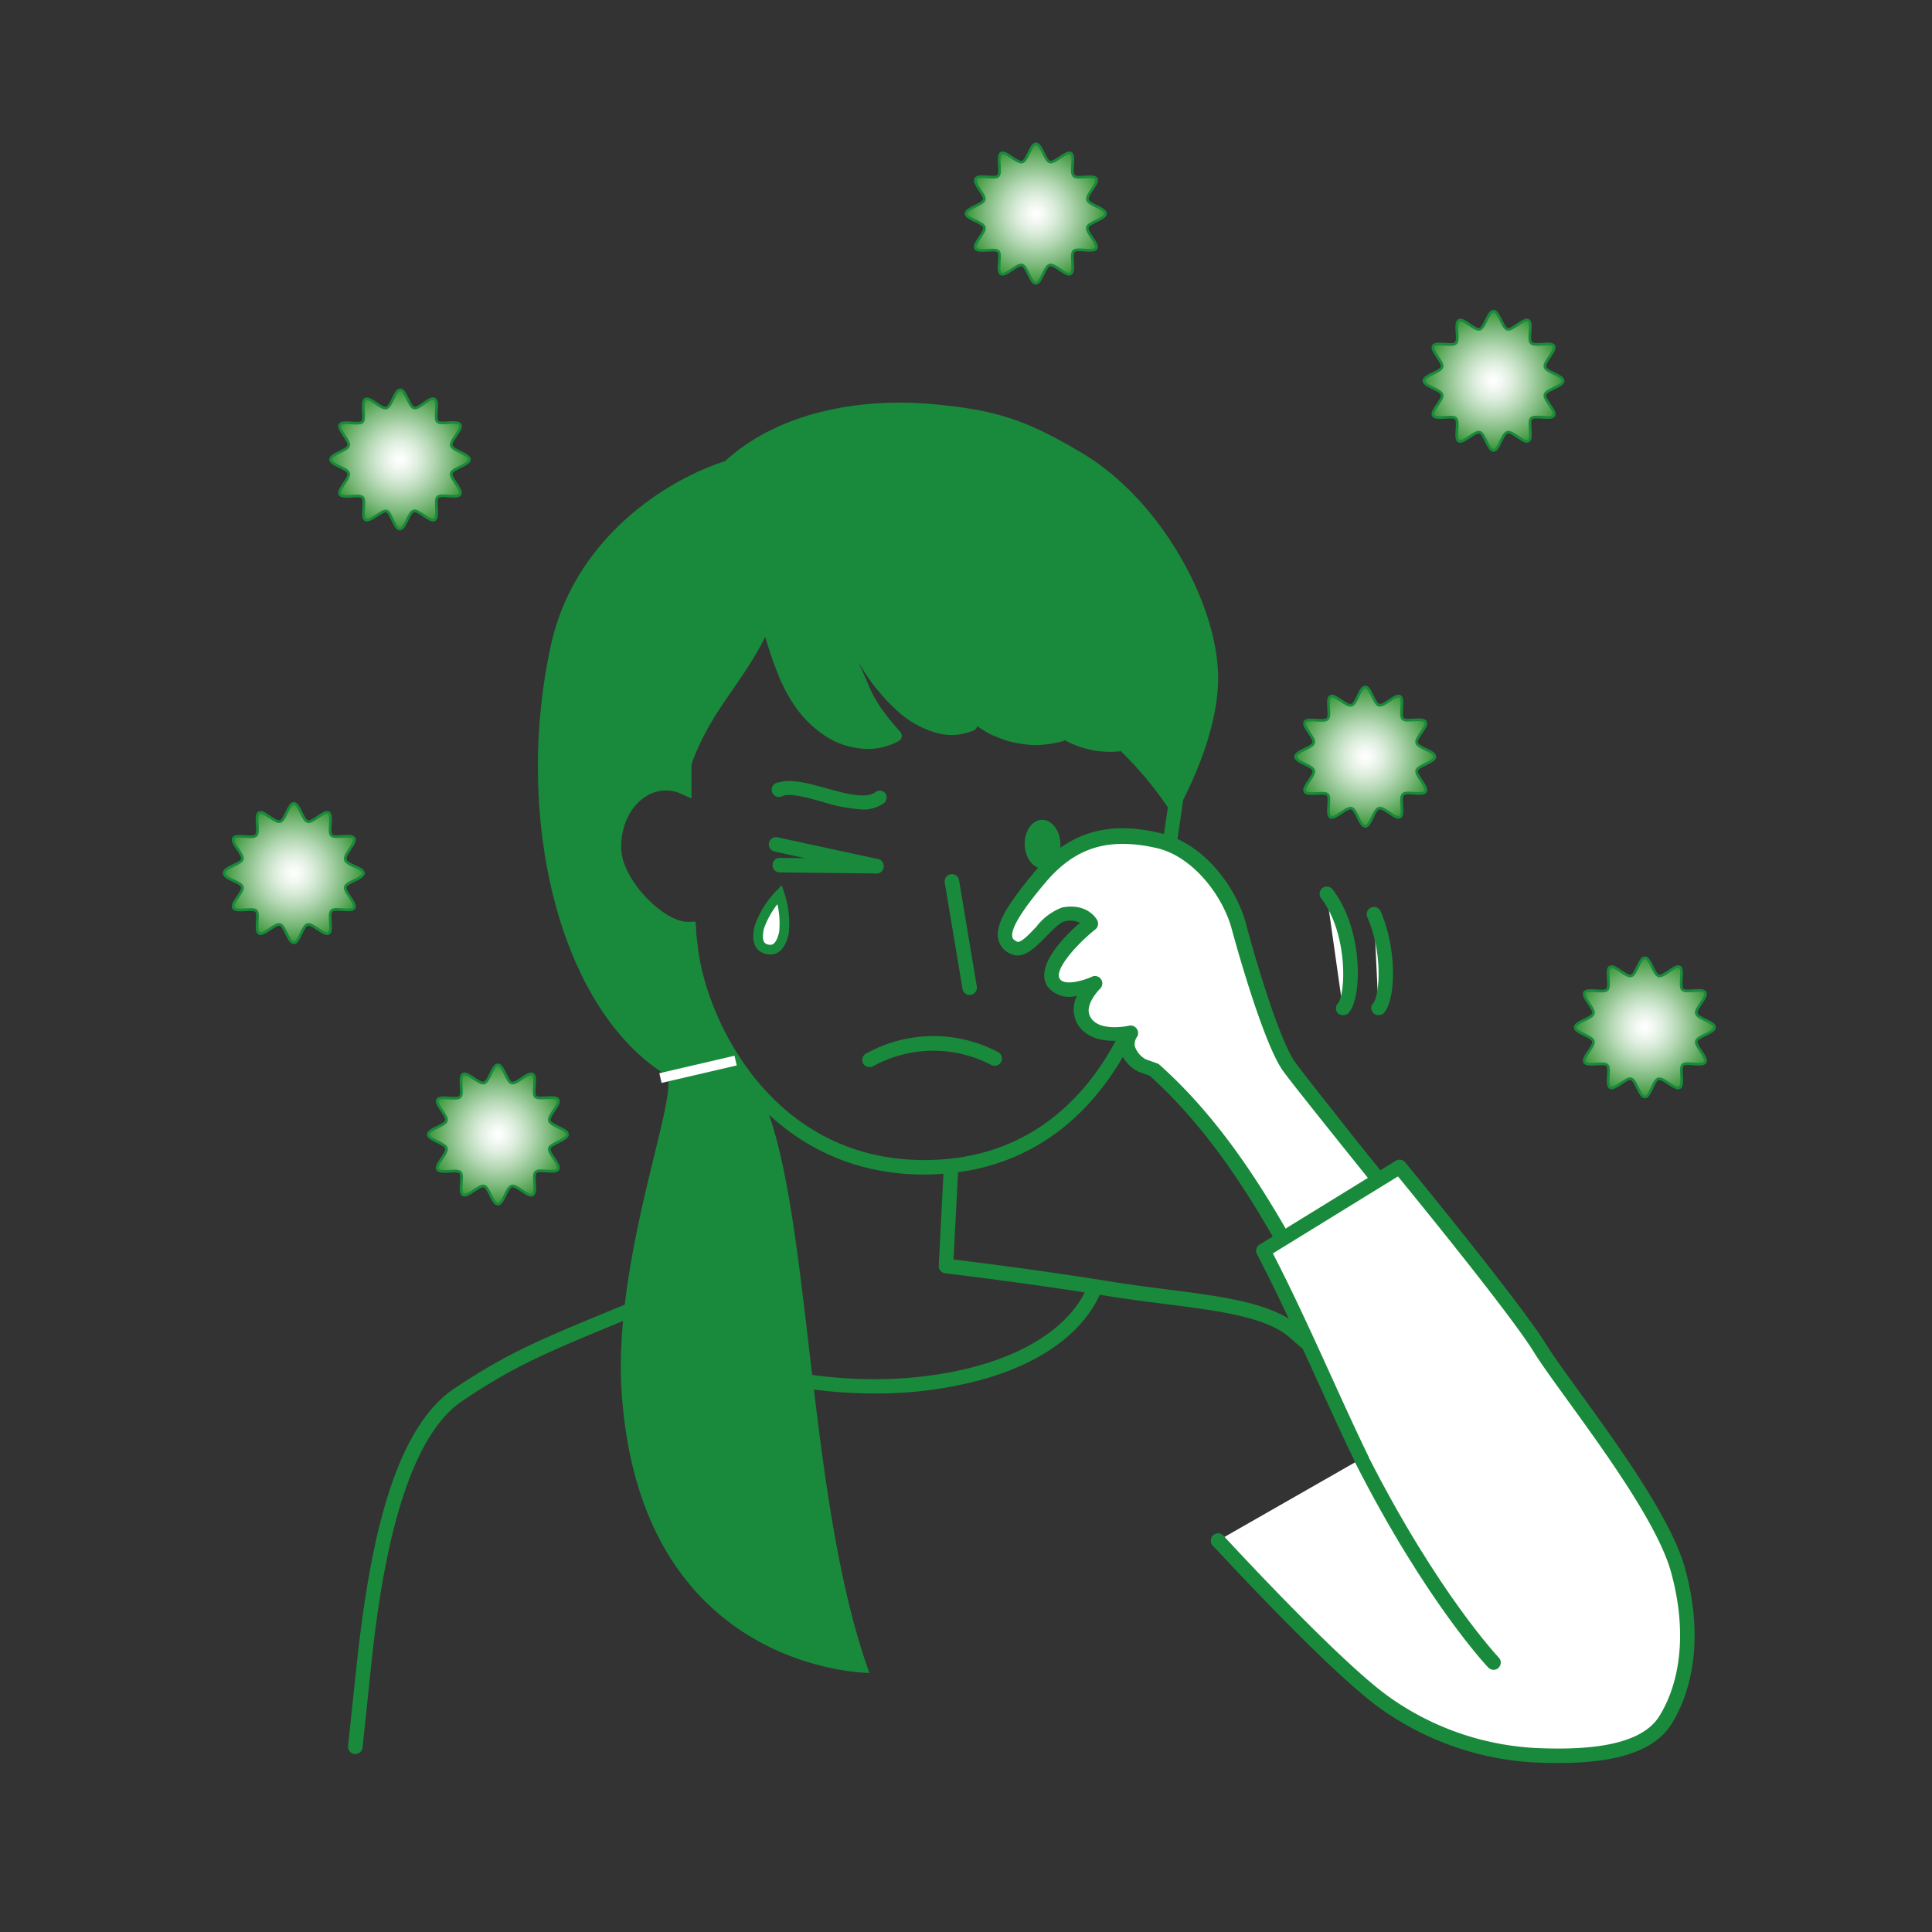 <svg id="レイヤー_1" data-name="レイヤー 1" xmlns="http://www.w3.org/2000/svg" xmlns:xlink="http://www.w3.org/1999/xlink" viewBox="0 0 200 200"><rect x="0" y="0" width="200" height="200" fill="#333333" stroke="none"/><defs><style>.cls-1{fill:#198a3b;}.cls-2,.cls-6{fill:none;}.cls-2{stroke:#fff;stroke-width:1.03px;}.cls-13,.cls-2,.cls-6{stroke-miterlimit:10;}.cls-13,.cls-3,.cls-4{fill:#fff;}.cls-13,.cls-4,.cls-6{stroke:#198a3b;}.cls-4{stroke-linecap:round;stroke-linejoin:round;stroke-width:1.5px;}.cls-5{fill:url(#名称未設定グラデーション_7);}.cls-6{stroke-width:0.28px;}.cls-7{fill:url(#名称未設定グラデーション_7-2);}.cls-8{fill:url(#名称未設定グラデーション_7-3);}.cls-9{fill:url(#名称未設定グラデーション_7-4);}.cls-10{fill:url(#名称未設定グラデーション_7-5);}.cls-11{fill:url(#名称未設定グラデーション_7-6);}.cls-12{fill:url(#名称未設定グラデーション_7-7);}</style><radialGradient id="名称未設定グラデーション_7" cx="141.33" cy="78.33" r="7.21" gradientUnits="userSpaceOnUse"><stop offset="0" stop-color="#fff"/><stop offset="0.1" stop-color="#f6faf6"/><stop offset="0.27" stop-color="#ddeddd"/><stop offset="0.48" stop-color="#b5d8b5"/><stop offset="0.73" stop-color="#7eba7d"/><stop offset="1" stop-color="#3a9638"/></radialGradient><radialGradient id="名称未設定グラデーション_7-2" cx="51.54" cy="117.44" r="7.21" xlink:href="#名称未設定グラデーション_7"/><radialGradient id="名称未設定グラデーション_7-3" cx="30.42" cy="90.38" r="7.21" xlink:href="#名称未設定グラデーション_7"/><radialGradient id="名称未設定グラデーション_7-4" cx="41.39" cy="47.56" r="7.21" xlink:href="#名称未設定グラデーション_7"/><radialGradient id="名称未設定グラデーション_7-5" cx="170.28" cy="106.35" r="7.21" xlink:href="#名称未設定グラデーション_7"/><radialGradient id="名称未設定グラデーション_7-6" cx="107.23" cy="22.11" r="7.21" xlink:href="#名称未設定グラデーション_7"/><radialGradient id="名称未設定グラデーション_7-7" cx="154.61" cy="39.42" r="7.21" xlink:href="#名称未設定グラデーション_7"/></defs><title>花粉症対策についてsvgファイル作成</title><path class="cls-1" d="M95.69,121.59c-17,0-24.15-15.73-25-23.51,0-.39-.08-.79-.11-1.2-3.44-.51-7.68-5.22-7.81-8.94h0c-.14-4.08,2.53-7.49,6-7.61a5.46,5.46,0,0,1,1.33.13c0-.72,0-1.13,0-1.13l-2-18.67,10.5-11.23.13-.06c.62-.3,15.39-7.3,21.55-2.86,4.75,3.43,23.17,19.74,23.19,26.46,0,5.91-3.74,27.23-3.9,28.14,0,.21-4.18,19.82-23,20.46ZM72,95.4l.06.72c0,.61.1,1.21.17,1.8.78,7.47,7.77,22.75,24.37,22.15,17.61-.6,21.51-19.06,21.55-19.24S122,78.75,122,73c0-5.19-15.84-20.39-22.57-25.24C94.27,44,81,50,79.54,50.66L69.7,61.19l1.88,18.08c0,.09,0,.9,0,2.23v1.16l-1.06-.48a3.8,3.8,0,0,0-1.71-.35c-2.59.09-4.61,2.81-4.5,6.06s4.4,7.54,6.9,7.54h.08Z"/><path class="cls-1" d="M112,46.89c-5.51-3.27-8.57-4.38-14.88-5C88.4,41,80.21,43,75.07,47.73,68.36,49.91,59.29,56.18,57,66.92c-3.83,17.78.87,37.43,11.9,44.33,1.83,1.14-5.47,18.67-4.55,32.79C66.24,173.18,90,173.18,90,173.18c-7.57-20.88-5.64-57.51-13.86-63.39-2.48-1.78-4.6-11.18-4.85-13.61-11.95-4.86-8-16.3-.48-14.68,2.09-7.52,5.46-9.74,8.41-15.57a39.75,39.75,0,0,0,1.49,4.28,16,16,0,0,0,1.7,3.06,11.22,11.22,0,0,0,2.88,2.82,8.14,8.14,0,0,0,3.93,1.41,6.53,6.53,0,0,0,3.86-.82l.1-.07a.63.63,0,0,0,0-.87l0,0a25.86,25.86,0,0,1-2-2.48,12.81,12.81,0,0,1-1.12-2c-.36-.83-.74-1.72-1.2-2.71l.21.34a20.14,20.14,0,0,0,4.16,5,9.94,9.94,0,0,0,3.53,1.92,5.73,5.73,0,0,0,4.08-.22l.1-.07a.54.54,0,0,0,.21-.36,12.85,12.85,0,0,0,1.4.86c.6.27,1.22.5,1.83.71a13.48,13.48,0,0,0,1.88.34,7.47,7.47,0,0,0,1.89,0,11.64,11.64,0,0,0,1.91-.35.7.7,0,0,0,.17-.09,10.07,10.07,0,0,0,2.22.88,9.47,9.47,0,0,0,3.58.25,37.59,37.59,0,0,1,5.5,6.78S126.1,77,126.1,70.18C126.1,62.65,120.22,51.77,112,46.89Z"/><ellipse class="cls-1" cx="107.92" cy="87.4" rx="1.85" ry="2.53" transform="translate(-2.89 3.7) rotate(-1.94)"/><path class="cls-1" d="M100.38,103a.75.75,0,0,1-.74-.63l-1.84-11a.75.75,0,0,1,1.48-.25l1.84,11a.76.76,0,0,1-.62.87Z"/><path class="cls-1" d="M90,110.46a.75.75,0,0,1-.65-.37.76.76,0,0,1,.26-1,14.34,14.34,0,0,1,13.74-.16.75.75,0,0,1-.76,1.3,12.93,12.93,0,0,0-12.21.15A.76.76,0,0,1,90,110.46Z"/><path class="cls-1" d="M89.3,83.8a17,17,0,0,1-4.17-.8c-1.58-.44-3.21-.89-4.09-.62A.75.75,0,1,1,80.6,81c1.31-.4,3.07.08,4.93.6s4.15,1.15,5.11.39a.74.74,0,0,1,1,.12.75.75,0,0,1-.11,1A3.55,3.55,0,0,1,89.3,83.8Z"/><path class="cls-1" d="M90.72,90.42l-.16,0L80.18,88.15a.75.75,0,1,1,.32-1.47l10.38,2.25a.76.76,0,0,1,.57.9A.74.74,0,0,1,90.72,90.42Z"/><path class="cls-1" d="M90.72,90.42h0l-10-.11a.73.73,0,0,1-.74-.75.72.72,0,0,1,.75-.75l10,.11a.75.75,0,0,1,0,1.5Z"/><path class="cls-1" d="M36.78,181.58H36.7a.77.77,0,0,1-.67-.83l.84-7.92c1.19-11.2,3.42-24.63,10.2-29.12,5.74-3.81,8.83-5.06,19-9.22,2.82-1.15,6.18-2.52,10.3-4.22l-1-14.82a.75.75,0,1,1,1.49-.11l1,15.37a.74.74,0,0,1-.46.74c-4.35,1.8-7.87,3.24-10.8,4.43C56.57,140,53.52,141.23,47.9,145c-7.07,4.67-8.86,21.64-9.54,28l-.83,7.92A.76.76,0,0,1,36.78,181.58Z"/><path class="cls-1" d="M141.85,144.79a.81.81,0,0,1-.42-.12,78.74,78.74,0,0,1-7.83-6.13c-2.41-2.2-7.32-2.83-13-3.55-1.92-.25-3.91-.5-5.95-.83-8.12-1.32-16.73-2.34-16.81-2.35a.76.76,0,0,1-.66-.79l.51-10a.74.74,0,0,1,.79-.71.75.75,0,0,1,.71.79l-.48,9.28c2.22.27,9.37,1.17,16.18,2.27,2,.33,4,.58,5.9.83,5.94.75,11.06,1.41,13.82,3.93a76.81,76.81,0,0,0,7.66,6,.74.74,0,0,1,.2,1A.73.73,0,0,1,141.85,144.79Z"/><path class="cls-1" d="M90.52,144.25c-9.63,0-19.56-2.91-25.78-8l1-1.16c8.23,6.74,23.29,9.51,35,6.43,6.17-1.62,10.41-4.67,11.94-8.59l1.4.54c-1.71,4.39-6.31,7.76-13,9.5A41.67,41.67,0,0,1,90.52,144.25Z"/><line class="cls-2" x1="68.37" y1="111.6" x2="76.15" y2="109.79"/><path class="cls-3" d="M142.85,122.3c-4.77-6-8.63-10.78-9.49-12-2.12-3.11-5.15-14.41-5.15-14.41-.93-3.42-4-7.91-8.33-8.89s-8.48-.63-12.22,3.78-4.53,6.47-2.71,7.32c1.42.66,3.52-3.15,5.09-3.44,2.17-.4,2.83.94,2.83.94s-5.12,4.08-3.85,6.1c1,1.61,4.28.07,4.28.07s-2.15,2-1.19,3.81c1.17,2.16,4.85,1.28,4.85,1.28s-1.41,1.8,1.21,3.44l1.24.44c5.39,4.83,9.64,11,13.39,17.63"/><path class="cls-1" d="M132.8,129.08a.74.74,0,0,1-.66-.38c-4.29-7.63-8.46-13.14-13.12-17.34l-1.1-.39-.15-.07a3.75,3.75,0,0,1-1.9-2.44,3,3,0,0,1,0-.73c-1.37.09-3.45-.1-4.38-1.83a3.08,3.08,0,0,1,0-2.82,2.86,2.86,0,0,1-3.08-1c-1.31-2.09,1.84-5.21,3.39-6.55a2.32,2.32,0,0,0-1.59-.15c-.46.08-1.25.89-1.88,1.53-1.18,1.2-2.39,2.44-3.67,1.85a2.18,2.18,0,0,1-1.32-1.52c-.31-1.44.75-3.39,3.77-7,4.39-5.18,9.23-4.87,13-4,4.43,1,7.83,5.5,8.89,9.42,0,.12,3,11.22,5,14.19.64.94,3.11,4,6.24,8l3.22,4a.75.75,0,0,1-1.18.93l-3.21-4c-3.28-4.1-5.64-7.06-6.31-8-2.17-3.18-5.13-14.17-5.26-14.64-.92-3.4-4-7.49-7.77-8.35-5-1.13-8.42-.07-11.48,3.54-2.48,2.92-3.64,4.82-3.45,5.66,0,.09.06.29.48.49s1.47-1,2-1.54a6,6,0,0,1,2.68-2c2.68-.5,3.6,1.27,3.64,1.35a.76.76,0,0,1-.21.92c-1.93,1.54-4.28,4.17-3.69,5.11.49.78,2.49.18,3.33-.21a.75.75,0,0,1,.94.25.76.76,0,0,1-.1,1s-1.71,1.69-1,2.91c.87,1.61,4,.92,4,.91a.76.76,0,0,1,.81.33.74.74,0,0,1,0,.86,1.29,1.29,0,0,0-.2.94,2.37,2.37,0,0,0,1.15,1.36l1.16.41a.73.73,0,0,1,.25.15c4.83,4.32,9.13,10,13.54,17.82a.75.75,0,0,1-.65,1.12Z"/><path class="cls-4" d="M126.1,159.51s12.57,12.39,18,16.15,14.71,4.74,25.56.26"/><path class="cls-4" d="M140.94,151c-3.38-7-6.51-14.55-10.16-21.52l14.1-8.68s11.84,14.4,14.51,18.72,12.42,16.15,14.31,23c1.84,6.65.88,12.07-1.31,15.56-2.08,3.3-7.54,3.82-12.73,3.65a29.48,29.48,0,0,1-16.33-5.48c-5.34-3.81-17.23-16.77-17.23-16.77"/><path class="cls-4" d="M154.61,172.11s-6.36-6.68-13.67-21.07"/><path class="cls-5" d="M148.54,78.33c0,.57-1.74.91-1.88,1.43s1.19,1.7.91,2.18-1.95-.1-2.34.3.18,2.06-.3,2.34-1.63-1.06-2.18-.91-.85,1.87-1.42,1.87-.91-1.73-1.43-1.87-1.71,1.18-2.18.91.09-2-.3-2.34-2.06.18-2.34-.3,1.06-1.63.91-2.18-1.88-.86-1.88-1.43,1.74-.9,1.88-1.43-1.18-1.7-.91-2.17,1.95.09,2.34-.3-.18-2.06.3-2.34,1.63,1.06,2.18.91.86-1.88,1.43-1.88.9,1.74,1.43,1.88,1.7-1.19,2.17-.91-.09,2,.3,2.34,2.06-.19,2.34.3-1.06,1.63-.91,2.17S148.54,77.76,148.54,78.33Z"/><path class="cls-6" d="M148.54,78.33c0,.57-1.74.91-1.88,1.43s1.19,1.7.91,2.18-1.95-.1-2.34.3.18,2.06-.3,2.34-1.63-1.06-2.18-.91-.85,1.87-1.42,1.87-.91-1.73-1.43-1.87-1.71,1.18-2.18.91.09-2-.3-2.34-2.06.18-2.34-.3,1.06-1.63.91-2.18-1.88-.86-1.88-1.43,1.74-.9,1.88-1.43-1.18-1.7-.91-2.17,1.95.09,2.34-.3-.18-2.06.3-2.34,1.63,1.06,2.18.91.86-1.88,1.43-1.88.9,1.74,1.43,1.88,1.7-1.19,2.17-.91-.09,2,.3,2.34,2.06-.19,2.34.3-1.06,1.63-.91,2.17S148.54,77.76,148.54,78.33Z"/><path class="cls-7" d="M58.75,117.44c0,.57-1.74.91-1.88,1.43s1.19,1.7.91,2.18-2-.1-2.34.3.19,2.06-.3,2.34-1.63-1.06-2.17-.91-.86,1.87-1.43,1.87-.91-1.73-1.43-1.87-1.7,1.18-2.18.91.1-2-.29-2.34-2.07.18-2.35-.3,1.06-1.63.92-2.18-1.88-.86-1.88-1.43,1.74-.9,1.88-1.43-1.19-1.7-.92-2.17,2,.09,2.35-.3-.19-2.06.29-2.34,1.64,1.06,2.18.91.86-1.88,1.43-1.88.9,1.74,1.43,1.88,1.7-1.19,2.18-.91-.1,2,.29,2.34,2.06-.19,2.34.3-1.05,1.63-.91,2.17S58.75,116.87,58.75,117.44Z"/><path class="cls-6" d="M58.75,117.44c0,.57-1.74.91-1.88,1.43s1.19,1.7.91,2.18-2-.1-2.34.3.19,2.06-.3,2.34-1.63-1.06-2.17-.91-.86,1.87-1.43,1.87-.91-1.73-1.43-1.87-1.7,1.18-2.18.91.1-2-.29-2.34-2.07.18-2.35-.3,1.06-1.63.92-2.18-1.88-.86-1.88-1.43,1.74-.9,1.88-1.43-1.19-1.7-.92-2.17,2,.09,2.35-.3-.19-2.06.29-2.34,1.64,1.06,2.18.91.86-1.88,1.43-1.88.9,1.74,1.43,1.88,1.7-1.19,2.18-.91-.1,2,.29,2.34,2.06-.19,2.34.3-1.05,1.63-.91,2.17S58.75,116.87,58.75,117.44Z"/><path class="cls-8" d="M37.63,90.38c0,.57-1.74.9-1.88,1.43s1.19,1.7.91,2.18-1.95-.1-2.34.29.18,2.06-.3,2.34-1.63-1.06-2.18-.91-.85,1.88-1.42,1.88-.91-1.74-1.43-1.88-1.71,1.19-2.18.91.09-2-.3-2.34-2.06.19-2.34-.3,1.06-1.63.91-2.17S23.2,91,23.2,90.38s1.74-.91,1.88-1.43-1.18-1.7-.91-2.18,1.95.1,2.34-.29-.18-2.07.3-2.35,1.63,1.06,2.18.92.86-1.88,1.43-1.88.9,1.74,1.43,1.88,1.7-1.19,2.17-.92-.09,2,.3,2.35,2.06-.19,2.34.29S35.6,88.41,35.75,89,37.63,89.81,37.63,90.38Z"/><path class="cls-6" d="M37.63,90.38c0,.57-1.74.9-1.88,1.43s1.19,1.7.91,2.18-1.95-.1-2.34.29.18,2.06-.3,2.34-1.63-1.06-2.18-.91-.85,1.88-1.42,1.88-.91-1.74-1.43-1.88-1.71,1.19-2.18.91.09-2-.3-2.34-2.06.19-2.34-.3,1.06-1.63.91-2.17S23.2,91,23.2,90.38s1.74-.91,1.88-1.43-1.18-1.7-.91-2.18,1.95.1,2.34-.29-.18-2.07.3-2.35,1.63,1.06,2.18.92.86-1.88,1.43-1.88.9,1.74,1.43,1.88,1.7-1.19,2.17-.92-.09,2,.3,2.35,2.06-.19,2.34.29S35.6,88.41,35.75,89,37.63,89.81,37.63,90.38Z"/><path class="cls-9" d="M48.6,47.56c0,.57-1.74.91-1.88,1.43s1.19,1.7.91,2.18-2-.1-2.34.3.18,2.06-.3,2.34-1.63-1.06-2.17-.91-.86,1.87-1.43,1.87S40.48,53,40,52.9s-1.71,1.18-2.18.91.1-2-.3-2.34-2.06.18-2.34-.3,1.06-1.63.91-2.18-1.87-.86-1.87-1.43,1.73-.9,1.87-1.43-1.18-1.7-.91-2.17,2,.09,2.34-.3-.18-2.06.3-2.34,1.63,1.06,2.18.91.86-1.88,1.43-1.88.9,1.74,1.43,1.88S44.52,41,45,41.32s-.09,2,.3,2.34,2.06-.19,2.34.3-1.06,1.63-.91,2.17S48.6,47,48.6,47.56Z"/><path class="cls-6" d="M48.6,47.56c0,.57-1.74.91-1.88,1.43s1.19,1.7.91,2.18-2-.1-2.34.3.18,2.06-.3,2.34-1.63-1.06-2.17-.91-.86,1.87-1.43,1.87S40.48,53,40,52.9s-1.71,1.18-2.18.91.1-2-.3-2.34-2.06.18-2.34-.3,1.06-1.63.91-2.18-1.87-.86-1.87-1.43,1.73-.9,1.87-1.43-1.18-1.7-.91-2.17,2,.09,2.34-.3-.18-2.06.3-2.34,1.63,1.06,2.18.91.86-1.88,1.43-1.88.9,1.74,1.43,1.88S44.52,41,45,41.32s-.09,2,.3,2.34,2.06-.19,2.34.3-1.06,1.63-.91,2.17S48.6,47,48.6,47.56Z"/><path class="cls-10" d="M177.49,106.35c0,.57-1.74.9-1.88,1.43s1.19,1.7.91,2.18-2-.1-2.34.29.18,2.07-.3,2.34-1.63-1-2.18-.91-.85,1.88-1.42,1.88-.91-1.74-1.43-1.88-1.71,1.19-2.18.91.09-2-.3-2.34-2.06.19-2.34-.29,1.06-1.64.91-2.18-1.88-.86-1.88-1.43,1.74-.9,1.88-1.43-1.18-1.7-.91-2.18,1.95.1,2.34-.29-.18-2.07.3-2.35,1.63,1.06,2.18.92.86-1.88,1.43-1.88.9,1.74,1.43,1.88,1.7-1.19,2.17-.92-.09,2,.3,2.35,2.06-.19,2.34.29-1.06,1.64-.91,2.18S177.49,105.78,177.49,106.35Z"/><path class="cls-6" d="M177.49,106.35c0,.57-1.74.9-1.88,1.43s1.19,1.7.91,2.18-2-.1-2.34.29.18,2.07-.3,2.34-1.63-1-2.18-.91-.85,1.88-1.42,1.88-.91-1.74-1.43-1.88-1.71,1.19-2.18.91.09-2-.3-2.34-2.06.19-2.34-.29,1.06-1.64.91-2.18-1.88-.86-1.88-1.43,1.74-.9,1.88-1.43-1.18-1.7-.91-2.18,1.95.1,2.34-.29-.18-2.07.3-2.35,1.63,1.06,2.18.92.86-1.88,1.43-1.88.9,1.74,1.43,1.88,1.7-1.19,2.17-.92-.09,2,.3,2.35,2.06-.19,2.34.29-1.06,1.64-.91,2.18S177.49,105.78,177.49,106.35Z"/><path class="cls-11" d="M114.44,22.11c0,.57-1.74.9-1.88,1.43s1.19,1.7.91,2.17-2-.09-2.34.3.19,2.06-.3,2.34-1.63-1.06-2.17-.91-.86,1.88-1.43,1.88-.91-1.74-1.43-1.88-1.7,1.19-2.18.91.1-2-.29-2.34-2.07.18-2.35-.3,1.06-1.63.92-2.18S100,22.68,100,22.11s1.74-.91,1.88-1.43S100.71,19,101,18.5s2,.09,2.35-.3-.19-2.06.29-2.34,1.63,1.06,2.18.91.86-1.88,1.43-1.88.9,1.74,1.43,1.88,1.7-1.18,2.18-.91-.1,1.95.29,2.34,2.06-.18,2.34.3-1.06,1.63-.91,2.18S114.44,21.54,114.44,22.11Z"/><path class="cls-6" d="M114.44,22.11c0,.57-1.74.9-1.88,1.43s1.19,1.7.91,2.17-2-.09-2.34.3.19,2.06-.3,2.34-1.63-1.06-2.17-.91-.86,1.88-1.43,1.88-.91-1.74-1.43-1.88-1.7,1.19-2.18.91.1-2-.29-2.34-2.07.18-2.35-.3,1.06-1.63.92-2.18S100,22.68,100,22.11s1.74-.91,1.88-1.43S100.71,19,101,18.5s2,.09,2.35-.3-.19-2.06.29-2.34,1.63,1.06,2.18.91.86-1.88,1.43-1.88.9,1.74,1.43,1.88,1.7-1.18,2.18-.91-.1,1.95.29,2.34,2.06-.18,2.34.3-1.06,1.63-.91,2.18S114.44,21.54,114.44,22.11Z"/><path class="cls-12" d="M161.82,39.42c0,.57-1.74.9-1.88,1.43s1.19,1.7.92,2.17-2-.09-2.35.3.19,2.06-.29,2.34-1.63-1.06-2.18-.91-.86,1.88-1.43,1.88-.9-1.74-1.43-1.88-1.7,1.19-2.18.91.1-1.95-.29-2.34-2.06.19-2.34-.3,1.06-1.63.91-2.17-1.88-.86-1.88-1.43,1.74-.91,1.88-1.43-1.19-1.71-.91-2.18,1.95.1,2.34-.3-.19-2.06.3-2.34,1.63,1.06,2.17.91.86-1.87,1.43-1.87.91,1.73,1.43,1.87,1.7-1.18,2.18-.91-.1,1.95.29,2.34,2.07-.18,2.35.3-1.06,1.63-.92,2.18S161.82,38.85,161.82,39.42Z"/><path class="cls-6" d="M161.82,39.42c0,.57-1.74.9-1.88,1.43s1.19,1.7.92,2.17-2-.09-2.35.3.19,2.06-.29,2.34-1.63-1.06-2.18-.91-.86,1.88-1.43,1.88-.9-1.74-1.43-1.88-1.7,1.19-2.18.91.1-1.95-.29-2.34-2.06.19-2.34-.3,1.06-1.63.91-2.17-1.88-.86-1.88-1.43,1.74-.91,1.88-1.43-1.19-1.71-.91-2.18,1.95.1,2.34-.3-.19-2.06.3-2.34,1.63,1.06,2.17.91.86-1.87,1.43-1.87.91,1.73,1.43,1.87,1.7-1.18,2.18-.91-.1,1.95.29,2.34,2.07-.18,2.35.3-1.06,1.63-.92,2.18S161.82,38.85,161.82,39.42Z"/><path class="cls-3" d="M139,104.33c1.14-1.23,1.32-7.93-1.68-11.85"/><path class="cls-1" d="M139,105.08a.73.73,0,0,1-.51-.2.74.74,0,0,1,0-1c.83-.91,1.08-7.22-1.73-10.9a.75.75,0,0,1,.14-1.05.76.76,0,0,1,1.05.14c3.22,4.2,3.07,11.27,1.64,12.82A.74.74,0,0,1,139,105.08Z"/><path class="cls-3" d="M142.23,94.59c1.69,3.86,1.41,8.71.46,9.74"/><path class="cls-1" d="M142.69,105.08a.7.7,0,0,1-.51-.2.73.73,0,0,1-.05-1c.68-.73,1.06-5.19-.59-8.94a.75.75,0,0,1,1.38-.6c1.71,3.91,1.6,9.16.32,10.55A.75.75,0,0,1,142.69,105.08Z"/><path class="cls-13" d="M78.6,96c-.36,1.56.12,2.11.82,2.27s1.37-.13,1.73-1.69a9.46,9.46,0,0,0-.44-4A9.31,9.31,0,0,0,78.6,96Z"/></svg>